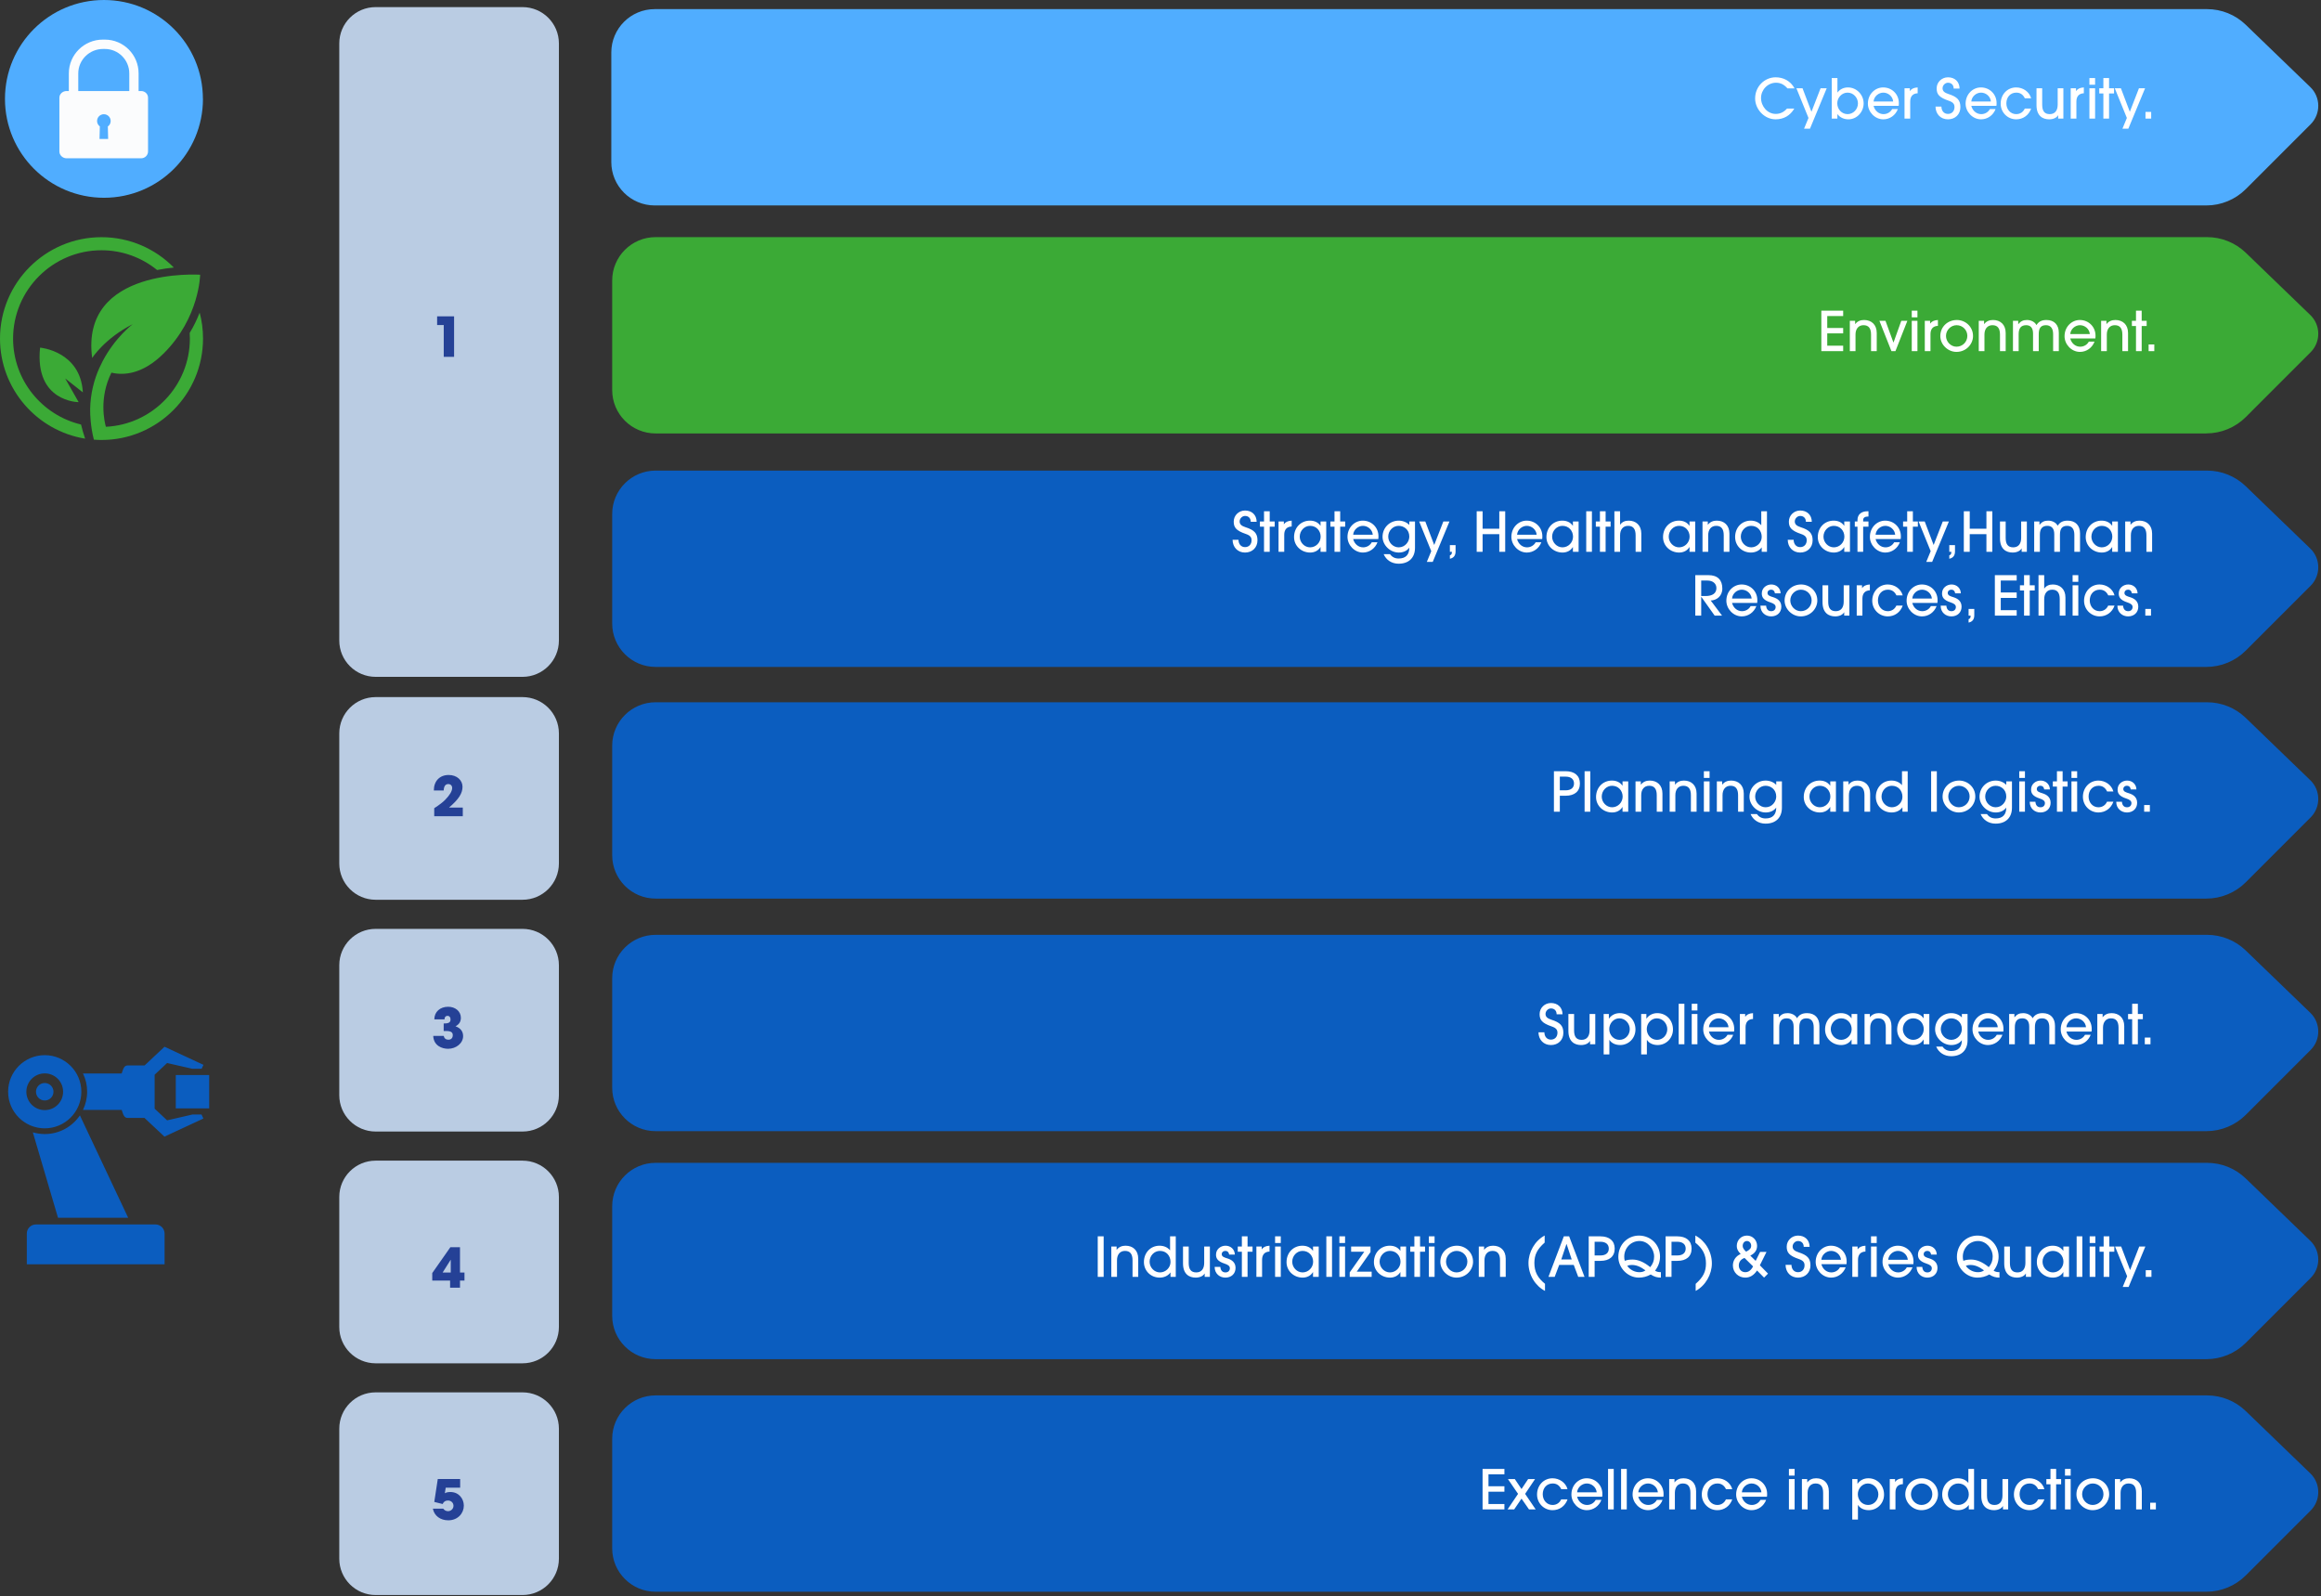 <svg width="509" height="350" viewBox="0 0 509 350" fill="none" xmlns="http://www.w3.org/2000/svg">
<rect x="0" y="0" width="509" height="350" fill="#333333" stroke="none"/>
<g clip-path="url(#clip0_69_723)">
<path d="M44.51 21.684C44.51 33.664 34.796 43.369 22.807 43.369C10.817 43.369 1.09 33.664 1.09 21.684C1.09 9.705 10.803 0 22.793 0C34.783 0 44.496 9.705 44.496 21.684" fill="#50ADFF"/>
<path d="M30.947 19.961H30.395V16.101C30.395 11.993 27.098 8.685 22.986 8.685H22.558C18.447 8.685 15.094 11.993 15.094 16.101V19.961H14.597C13.77 19.961 13.024 20.595 13.024 21.422V33.223C13.024 34.05 13.77 34.712 14.597 34.712H30.947C31.775 34.712 32.465 34.05 32.465 33.223V21.422C32.465 20.595 31.775 19.961 30.947 19.961ZM23.648 27.722L23.717 30.479H21.827L21.896 27.722C21.524 27.447 21.289 27.033 21.289 26.537C21.289 25.71 21.951 25.048 22.779 25.048C23.607 25.048 24.269 25.71 24.269 26.537C24.269 27.033 24.035 27.46 23.662 27.722M28.339 19.961H17.164V16.101C17.164 13.151 19.606 10.739 22.572 10.739H23C25.953 10.739 28.353 13.137 28.353 16.101V19.961H28.339Z" fill="#FBFCFD"/>
<path d="M8.789 76.233C7.547 88.185 17.246 88.185 17.246 88.185L14.294 82.988L18.171 86.048C17.66 76.977 8.789 76.233 8.789 76.233Z" fill="#3BAA36"/>
<path d="M2.87 74.248C2.87 63.578 11.562 54.879 22.255 54.879C26.877 54.879 31.113 56.506 34.452 59.208C35.735 58.96 36.976 58.781 38.121 58.67C34.079 54.562 28.463 52.012 22.255 52.012C9.975 52.012 0 61.993 0 74.248C0 85.29 8.099 94.471 18.668 96.194C18.378 95.312 18.019 94.181 17.771 93.092C9.244 91.066 2.87 83.388 2.87 74.248Z" fill="#3BAA36"/>
<path d="M43.778 68.582C43.227 69.988 42.523 71.491 41.598 73.021C41.626 73.421 41.64 73.834 41.64 74.248C41.64 84.601 33.458 93.092 23.221 93.589C22.917 92.513 21.662 87.303 24.435 81.719C27.042 82.34 31.237 82.161 35.928 77.474C43.792 69.616 43.889 60.242 43.889 60.242C43.889 60.242 17.55 58.505 20.213 78.494C20.213 78.494 22.972 74.193 29.098 71.091C29.098 71.091 25.235 73.972 22.476 79.266L21.758 80.754C20.641 83.277 19.84 86.269 19.771 89.687C19.758 91.011 19.854 93.52 20.585 96.415C21.137 96.456 21.703 96.484 22.269 96.484C34.534 96.484 44.523 86.503 44.523 74.248C44.523 72.29 44.275 70.388 43.792 68.582" fill="#3BAA36"/>
<path fill-rule="evenodd" clip-rule="evenodd" d="M7.878 268.511H34.093C35.197 268.511 36.093 269.407 36.093 270.51V277.251H5.878V270.51C5.878 269.407 6.774 268.511 7.878 268.511ZM27.981 233.634H31.72L36.08 229.54L44.62 233.51L44.22 234.365H42.15L36.645 233.11L33.913 235.674V243.118L36.645 245.682L42.219 244.4H44.192L44.606 245.283L36.066 249.253L31.678 245.145H27.953C27.387 245.145 27.111 244.648 26.932 244.125L26.684 243.394H18.198C18.778 242.181 19.109 240.83 19.109 239.396C19.109 237.963 18.792 236.612 18.198 235.398H26.684L26.932 234.668C27.111 234.13 27.387 233.648 27.953 233.648M38.549 243.063H45.876V235.743H38.549V243.063ZM9.81 237.494C10.872 237.494 11.727 238.349 11.727 239.41C11.727 240.471 10.872 241.326 9.81 241.326C8.747 241.326 7.892 240.471 7.892 239.41C7.892 238.349 8.747 237.494 9.81 237.494ZM12.707 267.036H28.105L17.522 244.593C15.853 247.061 13.024 248.688 9.824 248.688C8.913 248.688 8.03 248.55 7.202 248.315L12.721 267.05L12.707 267.036ZM9.81 231.387C5.381 231.387 1.78 234.985 1.78 239.41C1.78 243.835 5.381 247.433 9.81 247.433C14.239 247.433 17.84 243.835 17.84 239.41C17.84 234.985 14.239 231.387 9.81 231.387ZM9.81 235.385C7.588 235.385 5.781 237.191 5.781 239.41C5.781 241.629 7.575 243.435 9.81 243.435C12.045 243.435 13.838 241.643 13.838 239.41C13.838 237.177 12.045 235.385 9.81 235.385Z" fill="#0B5DBF"/>
<path d="M114.594 148.427H82.378C77.977 148.427 74.403 144.856 74.403 140.459V9.526C74.403 5.128 77.977 1.558 82.378 1.558H114.594C118.996 1.558 122.569 5.128 122.569 9.526V140.459C122.569 144.856 118.996 148.427 114.594 148.427Z" fill="#BACCE3"/>
<path d="M99.582 78.251H97.314V71.279H95.862V69.371H99.582V78.251Z" fill="#254196"/>
<path d="M114.594 197.31H82.378C77.977 197.31 74.403 193.739 74.403 189.342V160.834C74.403 156.436 77.977 152.866 82.378 152.866H114.594C118.996 152.866 122.569 156.436 122.569 160.834V189.342C122.569 193.739 118.996 197.31 114.594 197.31Z" fill="#BACCE3"/>
<path d="M101.49 178.994H95.226V177.23C96.318 176.522 97.11 175.922 97.602 175.418C98.61 174.398 99.162 173.486 99.162 172.802C99.162 172.286 98.814 171.938 98.322 171.938C97.698 171.938 97.35 172.382 97.302 173.342H95.142C95.142 171.266 96.426 169.946 98.406 169.946C100.218 169.946 101.43 171.122 101.43 172.526C101.43 173.942 100.65 175.226 98.478 177.086H101.49V178.994Z" fill="#254196"/>
<path d="M114.594 248.136H82.378C77.977 248.136 74.403 244.566 74.403 240.168V211.66C74.403 207.263 77.977 203.692 82.378 203.692H114.594C118.996 203.692 122.569 207.263 122.569 211.66V240.168C122.569 244.566 118.996 248.136 114.594 248.136Z" fill="#BACCE3"/>
<path d="M97.842 226.089H97.302V224.433H97.458C98.502 224.433 98.802 224.133 98.802 223.545C98.802 223.077 98.562 222.765 98.166 222.765C97.734 222.765 97.494 223.005 97.482 223.533H95.25C95.25 221.877 96.522 220.773 98.286 220.773C99.822 220.773 101.07 221.745 101.07 223.197C101.07 224.073 100.65 224.661 99.894 225.057C100.998 225.441 101.562 226.185 101.562 227.205C101.562 228.789 100.002 229.989 98.274 229.989C96.918 229.989 95.106 229.317 95.01 227.169H97.302C97.434 227.709 97.77 227.997 98.334 227.997C98.946 227.997 99.294 227.613 99.294 227.001C99.294 226.413 98.946 226.089 97.842 226.089Z" fill="#254196"/>
<path d="M114.594 298.963H82.378C77.977 298.963 74.403 295.392 74.403 290.995V262.487C74.403 258.089 77.977 254.519 82.378 254.519H114.594C118.996 254.519 122.569 258.089 122.569 262.487V290.995C122.569 295.392 118.996 298.963 114.594 298.963Z" fill="#BACCE3"/>
<path d="M100.878 282.385H98.706V280.825H94.794V279.169L98.766 273.505H100.878V279.049H101.862V280.825H100.878V282.385ZM98.85 279.049V276.265H98.826L97.074 279.049H98.85Z" fill="#254196"/>
<path d="M114.594 349.775H82.378C77.977 349.775 74.403 346.205 74.403 341.807V313.299C74.403 308.902 77.977 305.331 82.378 305.331H114.594C118.996 305.331 122.569 308.902 122.569 313.299V341.807C122.569 346.205 118.996 349.775 114.594 349.775Z" fill="#BACCE3"/>
<path d="M100.914 326.239H97.746L97.554 327.451C97.95 327.235 98.334 327.187 98.778 327.187C100.638 327.187 101.718 328.675 101.718 330.175C101.718 331.831 100.422 333.391 98.31 333.391C96.594 333.391 95.238 332.431 94.926 330.835H97.206C97.446 331.183 97.818 331.387 98.25 331.387C98.898 331.387 99.45 330.871 99.45 330.211C99.45 329.527 98.91 329.047 98.238 329.047C97.674 329.047 97.302 329.299 97.074 329.815L95.238 329.359L96.006 324.331H100.914V326.239Z" fill="#254196"/>
<path d="M483.875 45.052H143.582C138.326 45.052 134.062 40.792 134.062 35.54V11.512C134.062 6.26 138.326 2 143.582 2H484.013C487.173 2 490.222 3.227 492.499 5.433L506.654 19.094C508.959 21.313 508.986 24.994 506.723 27.255L492.512 41.467C490.222 43.756 487.104 45.052 483.862 45.052" fill="#50ADFF"/>
<path d="M391.899 23.804H393.495C392.595 25.352 391.167 26.168 389.391 26.168C386.931 26.168 384.903 23.96 384.903 21.596C384.903 18.92 387.015 16.952 389.403 16.952C391.083 16.952 392.655 17.72 393.555 19.388H391.995C391.323 18.608 390.543 18.14 389.499 18.14C387.639 18.14 386.199 19.712 386.199 21.476C386.199 23.336 387.603 24.98 389.427 24.98C390.351 24.98 391.179 24.62 391.899 23.804ZM396.93 28.22H395.634L396.606 25.868L393.954 19.352H395.298L397.254 24.512L399.258 19.352H400.602L396.93 28.22ZM402.94 26H401.704V17.12H402.952V20.276H402.976C403.516 19.544 404.356 19.172 405.256 19.172C407.14 19.172 408.7 20.756 408.7 22.676C408.7 24.536 407.236 26.168 405.364 26.168C404.404 26.168 403.516 25.784 402.964 25.04H402.94V26ZM405.184 25.028C406.408 25.028 407.452 23.972 407.452 22.676C407.452 21.416 406.456 20.312 405.172 20.312C403.936 20.312 402.916 21.392 402.916 22.652C402.916 23.972 403.912 25.028 405.184 25.028ZM410.878 22.256H415.174C415.078 21.128 414.082 20.312 413.014 20.312C411.994 20.312 410.974 21.116 410.878 22.256ZM416.386 23.216H410.878C411.166 24.32 412.042 25.028 413.062 25.028C413.842 25.028 414.574 24.62 414.958 23.912H416.206C415.69 25.28 414.442 26.168 413.014 26.168C411.142 26.168 409.63 24.512 409.63 22.736C409.63 20.636 411.214 19.172 412.978 19.172C414.934 19.172 416.422 20.684 416.422 22.592C416.422 22.796 416.422 22.988 416.386 23.216ZM418.913 26H417.665V19.352H418.829V19.952H418.853C419.153 19.508 419.669 19.22 420.545 19.172V20.456C419.465 20.492 418.913 21.152 418.913 22.268V26ZM429.74 19.424H428.444C428.444 18.62 427.928 18.14 427.196 18.14C426.572 18.14 426.008 18.704 426.008 19.352C426.008 19.976 426.428 20.336 427.292 20.612C429.212 21.224 429.92 21.944 429.92 23.48C429.92 25.088 428.768 26.168 427.196 26.168C425.612 26.168 424.484 25.04 424.46 23.372H425.756C425.768 24.332 426.332 24.98 427.196 24.98C428.06 24.98 428.624 24.356 428.624 23.48C428.624 22.832 428.336 22.424 427.388 22.1C425.192 21.356 424.712 20.636 424.712 19.376C424.712 18.02 425.828 16.952 427.196 16.952C428.66 16.952 429.716 17.876 429.74 19.424ZM432.311 22.256H436.607C436.511 21.128 435.515 20.312 434.447 20.312C433.427 20.312 432.407 21.116 432.311 22.256ZM437.819 23.216H432.311C432.599 24.32 433.475 25.028 434.495 25.028C435.275 25.028 436.007 24.62 436.391 23.912H437.639C437.123 25.28 435.875 26.168 434.447 26.168C432.575 26.168 431.063 24.512 431.063 22.736C431.063 20.636 432.647 19.172 434.411 19.172C436.367 19.172 437.855 20.684 437.855 22.592C437.855 22.796 437.855 22.988 437.819 23.216ZM444.043 23.804H445.435C444.907 25.304 443.635 26.168 442.159 26.168C440.251 26.168 438.751 24.632 438.751 22.736C438.751 20.732 440.203 19.172 442.147 19.172C443.659 19.172 445.039 20.12 445.435 21.56H444.055C443.683 20.78 443.083 20.312 442.183 20.312C440.875 20.312 439.999 21.308 439.999 22.664C439.999 23.984 440.899 25.028 442.159 25.028C443.011 25.028 443.695 24.572 444.043 23.804ZM452.502 26H451.362V25.28H451.338C451.014 25.844 450.258 26.168 449.382 26.168C447.954 26.168 446.61 25.4 446.61 23.06V19.352H447.858V22.964C447.858 24.356 448.374 25.028 449.514 25.028C450.666 25.028 451.254 24.224 451.254 22.94V19.352H452.502V26ZM455.358 26H454.11V19.352H455.274V19.952H455.298C455.598 19.508 456.114 19.22 456.99 19.172V20.456C455.91 20.492 455.358 21.152 455.358 22.268V26ZM459.46 18.584H458.212V17.12H459.46V18.584ZM459.46 26H458.212V19.352H459.46V26ZM462.522 26H461.274V20.492H460.374V19.352H461.274V17.12H462.522V19.352H463.614V20.492H462.522V26ZM466.75 28.22H465.454L466.426 25.868L463.774 19.352H465.118L467.074 24.512L469.078 19.352H470.422L466.75 28.22ZM471.759 26H470.511V24.536H471.759V26Z" fill="white"/>
<path d="M483.875 95.052H143.775C138.519 95.052 134.255 90.792 134.255 85.54V61.512C134.255 56.26 138.519 52 143.775 52H484.013C487.173 52 490.222 53.227 492.499 55.419L506.654 69.08C508.959 71.299 508.986 74.98 506.723 77.241L492.512 91.454C490.222 93.742 487.104 95.038 483.862 95.038" fill="#3BAA36"/>
<path d="M404.211 77H399.423V68.12H404.211V69.308H400.719V71.924H404.211V73.112H400.719V75.812H404.211V77ZM411.573 77H410.325V73.376C410.325 71.972 409.773 71.312 408.669 71.312C407.577 71.312 406.917 72.116 406.917 73.364V77H405.669V70.352H406.833V71.06H406.857C407.349 70.424 408.033 70.172 408.801 70.172C410.397 70.172 411.573 71.18 411.573 73.016V77ZM415.674 77H414.798L412.158 70.352H413.49L415.23 75.104H415.254L416.958 70.352H418.29L415.674 77ZM420.499 69.584H419.251V68.12H420.499V69.584ZM420.499 77H419.251V70.352H420.499V77ZM423.359 77H422.111V70.352H423.275V70.952H423.299C423.599 70.508 424.115 70.22 424.991 70.172V71.456C423.911 71.492 423.359 72.152 423.359 73.268V77ZM432.689 73.724C432.665 75.5 431.177 77.168 429.053 77.168C427.181 77.168 425.513 75.572 425.513 73.7C425.513 71.672 427.109 70.172 429.149 70.172C430.985 70.172 432.713 71.612 432.689 73.724ZM431.441 73.652C431.441 72.356 430.397 71.312 429.089 71.312C427.841 71.312 426.761 72.368 426.761 73.664C426.761 74.924 427.805 76.028 429.065 76.028C430.373 76.028 431.441 74.996 431.441 73.652ZM439.85 77H438.602V73.376C438.602 71.972 438.05 71.312 436.946 71.312C435.854 71.312 435.194 72.116 435.194 73.364V77H433.946V70.352H435.11V71.06H435.134C435.626 70.424 436.31 70.172 437.078 70.172C438.674 70.172 439.85 71.18 439.85 73.016V77ZM451.503 77H450.255V73.28C450.255 72.02 449.727 71.312 448.683 71.312C447.579 71.312 447.099 71.924 447.099 73.256V77H445.851V73.136C445.851 71.828 445.239 71.312 444.339 71.312C443.235 71.312 442.695 71.96 442.695 73.268V77H441.447V70.352H442.599V71.072H442.623C443.163 70.436 443.667 70.172 444.531 70.172C445.395 70.172 446.259 70.592 446.595 71.288C447.075 70.532 447.735 70.172 448.791 70.172C450.519 70.172 451.503 71.252 451.503 72.968V77ZM454.007 73.256H458.303C458.207 72.128 457.211 71.312 456.143 71.312C455.123 71.312 454.103 72.116 454.007 73.256ZM459.515 74.216H454.007C454.295 75.32 455.171 76.028 456.191 76.028C456.971 76.028 457.703 75.62 458.087 74.912H459.335C458.819 76.28 457.571 77.168 456.143 77.168C454.271 77.168 452.759 75.512 452.759 73.736C452.759 71.636 454.343 70.172 456.107 70.172C458.063 70.172 459.551 71.684 459.551 73.592C459.551 73.796 459.551 73.988 459.515 74.216ZM466.686 77H465.438V73.376C465.438 71.972 464.886 71.312 463.782 71.312C462.69 71.312 462.03 72.116 462.03 73.364V77H460.782V70.352H461.946V71.06H461.97C462.462 70.424 463.146 70.172 463.914 70.172C465.51 70.172 466.686 71.18 466.686 73.016V77ZM469.675 77H468.427V71.492H467.527V70.352H468.427V68.12H469.675V70.352H470.767V71.492H469.675V77ZM472.443 77H471.195V75.536H472.443V77Z" fill="white"/>
<path d="M483.875 146.249H143.775C138.519 146.249 134.255 141.989 134.255 136.737V112.709C134.255 107.457 138.519 103.197 143.775 103.197H484.013C487.173 103.197 490.222 104.424 492.499 106.63L506.654 120.291C508.959 122.51 508.986 126.191 506.723 128.452L492.512 142.664C490.222 144.953 487.104 146.249 483.862 146.249" fill="#0B5DBF"/>
<path d="M275.586 114.424H274.29C274.29 113.62 273.774 113.14 273.042 113.14C272.418 113.14 271.854 113.704 271.854 114.352C271.854 114.976 272.274 115.336 273.138 115.612C275.058 116.224 275.766 116.944 275.766 118.48C275.766 120.088 274.614 121.168 273.042 121.168C271.458 121.168 270.33 120.04 270.306 118.372H271.602C271.614 119.332 272.178 119.98 273.042 119.98C273.906 119.98 274.47 119.356 274.47 118.48C274.47 117.832 274.182 117.424 273.234 117.1C271.038 116.356 270.558 115.636 270.558 114.376C270.558 113.02 271.674 111.952 273.042 111.952C274.506 111.952 275.562 112.876 275.586 114.424ZM278.451 121H277.203V115.492H276.303V114.352H277.203V112.12H278.451V114.352H279.543V115.492H278.451V121ZM281.635 121H280.387V114.352H281.551V114.952H281.575C281.875 114.508 282.391 114.22 283.267 114.172V115.456C282.187 115.492 281.635 116.152 281.635 117.268V121ZM287.305 120.028C288.601 120.028 289.621 118.948 289.621 117.688C289.621 116.392 288.685 115.312 287.305 115.312C286.057 115.312 285.037 116.38 285.037 117.688C285.037 118.936 286.057 120.028 287.305 120.028ZM290.845 121H289.597V119.968H289.573C289.105 120.76 288.265 121.168 287.317 121.168C285.373 121.168 283.789 119.704 283.789 117.784C283.789 115.66 285.313 114.172 287.269 114.172C288.241 114.172 289.057 114.532 289.573 115.288H289.597V114.352H290.845V121ZM293.908 121H292.66V115.492H291.76V114.352H292.66V112.12H293.908V114.352H295V115.492H293.908V121ZM296.756 117.256H301.052C300.956 116.128 299.96 115.312 298.892 115.312C297.872 115.312 296.852 116.116 296.756 117.256ZM302.264 118.216H296.756C297.044 119.32 297.92 120.028 298.94 120.028C299.72 120.028 300.452 119.62 300.836 118.912H302.084C301.568 120.28 300.32 121.168 298.892 121.168C297.02 121.168 295.508 119.512 295.508 117.736C295.508 115.636 297.092 114.172 298.856 114.172C300.812 114.172 302.3 115.684 302.3 117.592C302.3 117.796 302.3 117.988 302.264 118.216ZM309.063 120.124H309.039C308.523 120.82 307.695 121.168 306.747 121.168C304.839 121.168 303.195 119.524 303.195 117.724C303.195 115.72 304.755 114.172 306.759 114.172C307.623 114.172 308.535 114.532 309.063 115.12V114.352H310.311V120.124C310.311 122.284 308.979 123.616 306.723 123.616C305.199 123.616 303.999 122.812 303.435 121.516H304.827C305.295 122.176 305.919 122.476 306.735 122.476C308.259 122.476 309.063 121.648 309.063 120.124ZM306.735 120.028C308.187 120.028 309.063 118.756 309.063 117.676C309.063 116.116 307.875 115.312 306.723 115.312C305.487 115.312 304.443 116.38 304.443 117.676C304.443 118.948 305.499 120.028 306.735 120.028ZM314.202 123.22H312.906L313.878 120.868L311.226 114.352H312.57L314.526 119.512L316.53 114.352H317.874L314.202 123.22ZM317.963 122.524V121.78C318.287 121.66 318.407 121.516 318.407 121H317.963V119.536H319.211V120.916C319.211 121.804 318.815 122.356 317.963 122.524ZM330.094 121H328.798V117.136H325.138V121H323.842V112.12H325.138V115.948H328.798V112.12H330.094V121ZM332.697 117.256H336.993C336.897 116.128 335.901 115.312 334.833 115.312C333.813 115.312 332.793 116.116 332.697 117.256ZM338.205 118.216H332.697C332.985 119.32 333.861 120.028 334.881 120.028C335.661 120.028 336.393 119.62 336.777 118.912H338.025C337.509 120.28 336.261 121.168 334.833 121.168C332.961 121.168 331.449 119.512 331.449 117.736C331.449 115.636 333.033 114.172 334.797 114.172C336.753 114.172 338.241 115.684 338.241 117.592C338.241 117.796 338.241 117.988 338.205 118.216ZM342.652 120.028C343.948 120.028 344.968 118.948 344.968 117.688C344.968 116.392 344.032 115.312 342.652 115.312C341.404 115.312 340.384 116.38 340.384 117.688C340.384 118.936 341.404 120.028 342.652 120.028ZM346.192 121H344.944V119.968H344.92C344.452 120.76 343.612 121.168 342.664 121.168C340.72 121.168 339.136 119.704 339.136 117.784C339.136 115.66 340.66 114.172 342.616 114.172C343.588 114.172 344.404 114.532 344.92 115.288H344.944V114.352H346.192V121ZM349.111 121H347.863V112.12H349.111V121ZM352.115 121H350.867V115.492H349.967V114.352H350.867V112.12H352.115V114.352H353.207V115.492H352.115V121ZM359.943 121H358.695V117.388C358.695 115.96 358.143 115.312 357.039 115.312C355.947 115.312 355.287 116.104 355.287 117.4V121H354.039V112.12H355.287V115.06H355.311C355.707 114.472 356.343 114.172 357.171 114.172C358.755 114.172 359.943 115.18 359.943 117.004V121ZM368.223 120.028C369.519 120.028 370.539 118.948 370.539 117.688C370.539 116.392 369.603 115.312 368.223 115.312C366.975 115.312 365.955 116.38 365.955 117.688C365.955 118.936 366.975 120.028 368.223 120.028ZM371.763 121H370.515V119.968H370.491C370.023 120.76 369.183 121.168 368.235 121.168C366.291 121.168 364.707 119.704 364.707 117.784C364.707 115.66 366.231 114.172 368.187 114.172C369.159 114.172 369.975 114.532 370.491 115.288H370.515V114.352H371.763V121ZM379.267 121H378.019V117.376C378.019 115.972 377.467 115.312 376.363 115.312C375.271 115.312 374.611 116.116 374.611 117.364V121H373.363V114.352H374.527V115.06H374.551C375.043 114.424 375.727 114.172 376.495 114.172C378.091 114.172 379.267 115.18 379.267 117.016V121ZM386.347 117.736C386.347 116.38 385.435 115.312 384.031 115.312C382.759 115.312 381.763 116.38 381.763 117.688C381.763 118.936 382.783 120.028 384.031 120.028C385.291 120.028 386.347 118.996 386.347 117.736ZM387.499 121H386.347V120.052H386.323C385.807 120.772 384.943 121.168 383.971 121.168C382.039 121.168 380.515 119.704 380.515 117.748C380.515 115.72 381.955 114.172 383.935 114.172C384.835 114.172 385.687 114.496 386.227 115.168H386.251V112.12H387.499V121ZM397.333 114.424H396.037C396.037 113.62 395.521 113.14 394.789 113.14C394.165 113.14 393.601 113.704 393.601 114.352C393.601 114.976 394.021 115.336 394.885 115.612C396.805 116.224 397.513 116.944 397.513 118.48C397.513 120.088 396.361 121.168 394.789 121.168C393.205 121.168 392.077 120.04 392.053 118.372H393.349C393.361 119.332 393.925 119.98 394.789 119.98C395.653 119.98 396.217 119.356 396.217 118.48C396.217 117.832 395.929 117.424 394.981 117.1C392.785 116.356 392.305 115.636 392.305 114.376C392.305 113.02 393.421 111.952 394.789 111.952C396.253 111.952 397.309 112.876 397.333 114.424ZM402.16 120.028C403.456 120.028 404.476 118.948 404.476 117.688C404.476 116.392 403.54 115.312 402.16 115.312C400.912 115.312 399.892 116.38 399.892 117.688C399.892 118.936 400.912 120.028 402.16 120.028ZM405.7 121H404.452V119.968H404.428C403.96 120.76 403.12 121.168 402.172 121.168C400.228 121.168 398.644 119.704 398.644 117.784C398.644 115.66 400.168 114.172 402.124 114.172C403.096 114.172 403.912 114.532 404.428 115.288H404.452V114.352H405.7V121ZM408.596 121H407.348V115.492H406.76V114.352H407.348V114.052C407.348 112.78 408.248 112.12 409.484 112.12H409.76V113.26C408.944 113.26 408.596 113.548 408.596 114.04V114.352H409.76V115.492H408.596V121ZM411.318 117.256H415.614C415.518 116.128 414.522 115.312 413.454 115.312C412.434 115.312 411.414 116.116 411.318 117.256ZM416.826 118.216H411.318C411.606 119.32 412.482 120.028 413.502 120.028C414.282 120.028 415.014 119.62 415.398 118.912H416.646C416.13 120.28 414.882 121.168 413.454 121.168C411.582 121.168 410.07 119.512 410.07 117.736C410.07 115.636 411.654 114.172 413.418 114.172C415.374 114.172 416.862 115.684 416.862 117.592C416.862 117.796 416.862 117.988 416.826 118.216ZM419.497 121H418.249V115.492H417.349V114.352H418.249V112.12H419.497V114.352H420.589V115.492H419.497V121ZM423.726 123.22H422.43L423.402 120.868L420.75 114.352H422.094L424.05 119.512L426.054 114.352H427.398L423.726 123.22ZM427.486 122.524V121.78C427.81 121.66 427.93 121.516 427.93 121H427.486V119.536H428.734V120.916C428.734 121.804 428.338 122.356 427.486 122.524ZM436.922 121H435.626V117.136H431.966V121H430.67V112.12H431.966V115.948H435.626V112.12H436.922V121ZM444.493 121H443.353V120.28H443.329C443.005 120.844 442.249 121.168 441.373 121.168C439.945 121.168 438.601 120.4 438.601 118.06V114.352H439.849V117.964C439.849 119.356 440.365 120.028 441.505 120.028C442.657 120.028 443.245 119.224 443.245 117.94V114.352H444.493V121ZM456.157 121H454.909V117.28C454.909 116.02 454.381 115.312 453.337 115.312C452.233 115.312 451.753 115.924 451.753 117.256V121H450.505V117.136C450.505 115.828 449.893 115.312 448.993 115.312C447.889 115.312 447.349 115.96 447.349 117.268V121H446.101V114.352H447.253V115.072H447.277C447.817 114.436 448.321 114.172 449.185 114.172C450.049 114.172 450.913 114.592 451.249 115.288C451.729 114.532 452.389 114.172 453.445 114.172C455.173 114.172 456.157 115.252 456.157 116.968V121ZM460.918 120.028C462.214 120.028 463.234 118.948 463.234 117.688C463.234 116.392 462.298 115.312 460.918 115.312C459.67 115.312 458.65 116.38 458.65 117.688C458.65 118.936 459.67 120.028 460.918 120.028ZM464.458 121H463.21V119.968H463.186C462.718 120.76 461.878 121.168 460.93 121.168C458.986 121.168 457.402 119.704 457.402 117.784C457.402 115.66 458.926 114.172 460.882 114.172C461.854 114.172 462.67 114.532 463.186 115.288H463.21V114.352H464.458V121ZM471.962 121H470.714V117.376C470.714 115.972 470.162 115.312 469.058 115.312C467.966 115.312 467.306 116.116 467.306 117.364V121H466.058V114.352H467.222V115.06H467.246C467.738 114.424 468.422 114.172 469.19 114.172C470.786 114.172 471.962 115.18 471.962 117.016V121ZM377.649 135H376.029L373.101 130.884H373.077V135H371.781V126.12H374.625C376.761 126.12 377.709 127.248 377.709 129.072C377.709 130.764 376.413 131.652 375.165 131.688L377.649 135ZM373.077 130.704H374.025C375.537 130.704 376.413 130.116 376.413 128.964C376.413 127.944 375.597 127.308 374.445 127.308H373.077V130.704ZM379.842 131.256H384.138C384.042 130.128 383.046 129.312 381.978 129.312C380.958 129.312 379.938 130.116 379.842 131.256ZM385.35 132.216H379.842C380.13 133.32 381.006 134.028 382.026 134.028C382.806 134.028 383.538 133.62 383.922 132.912H385.17C384.654 134.28 383.406 135.168 381.978 135.168C380.106 135.168 378.594 133.512 378.594 131.736C378.594 129.636 380.178 128.172 381.942 128.172C383.898 128.172 385.386 129.684 385.386 131.592C385.386 131.796 385.386 131.988 385.35 132.216ZM390.493 130.116H389.245C389.185 129.636 388.909 129.312 388.393 129.312C387.913 129.312 387.613 129.636 387.613 130.02C387.613 130.584 388.189 130.752 388.849 130.956C389.785 131.244 390.649 131.808 390.649 133.044C390.649 134.328 389.713 135.168 388.417 135.168C387.217 135.168 386.065 134.352 386.065 132.816H387.313C387.373 133.62 387.781 134.028 388.441 134.028C389.017 134.028 389.401 133.656 389.401 133.116C389.401 132.66 389.053 132.36 388.273 132.108C386.641 131.592 386.365 130.884 386.365 130.128C386.365 128.952 387.361 128.172 388.453 128.172C389.557 128.172 390.457 128.94 390.493 130.116ZM398.543 131.724C398.519 133.5 397.031 135.168 394.907 135.168C393.035 135.168 391.367 133.572 391.367 131.7C391.367 129.672 392.963 128.172 395.003 128.172C396.839 128.172 398.567 129.612 398.543 131.724ZM397.295 131.652C397.295 130.356 396.251 129.312 394.943 129.312C393.695 129.312 392.615 130.368 392.615 131.664C392.615 132.924 393.659 134.028 394.919 134.028C396.227 134.028 397.295 132.996 397.295 131.652ZM405.575 135H404.435V134.28H404.411C404.087 134.844 403.331 135.168 402.455 135.168C401.027 135.168 399.683 134.4 399.683 132.06V128.352H400.931V131.964C400.931 133.356 401.447 134.028 402.587 134.028C403.739 134.028 404.327 133.224 404.327 131.94V128.352H405.575V135ZM408.432 135H407.184V128.352H408.348V128.952H408.372C408.672 128.508 409.188 128.22 410.064 128.172V129.456C408.984 129.492 408.432 130.152 408.432 131.268V135ZM415.878 132.804H417.27C416.742 134.304 415.47 135.168 413.994 135.168C412.086 135.168 410.586 133.632 410.586 131.736C410.586 129.732 412.038 128.172 413.982 128.172C415.494 128.172 416.874 129.12 417.27 130.56H415.89C415.518 129.78 414.918 129.312 414.018 129.312C412.71 129.312 411.834 130.308 411.834 131.664C411.834 132.984 412.734 134.028 413.994 134.028C414.846 134.028 415.53 133.572 415.878 132.804ZM419.369 131.256H423.665C423.569 130.128 422.573 129.312 421.505 129.312C420.485 129.312 419.465 130.116 419.369 131.256ZM424.877 132.216H419.369C419.657 133.32 420.533 134.028 421.553 134.028C422.333 134.028 423.065 133.62 423.449 132.912H424.697C424.181 134.28 422.933 135.168 421.505 135.168C419.633 135.168 418.121 133.512 418.121 131.736C418.121 129.636 419.705 128.172 421.469 128.172C423.425 128.172 424.913 129.684 424.913 131.592C424.913 131.796 424.913 131.988 424.877 132.216ZM430.02 130.116H428.772C428.712 129.636 428.436 129.312 427.92 129.312C427.44 129.312 427.14 129.636 427.14 130.02C427.14 130.584 427.716 130.752 428.376 130.956C429.312 131.244 430.176 131.808 430.176 133.044C430.176 134.328 429.24 135.168 427.944 135.168C426.744 135.168 425.592 134.352 425.592 132.816H426.84C426.9 133.62 427.308 134.028 427.968 134.028C428.544 134.028 428.928 133.656 428.928 133.116C428.928 132.66 428.58 132.36 427.8 132.108C426.168 131.592 425.892 130.884 425.892 130.128C425.892 128.952 426.888 128.172 427.98 128.172C429.084 128.172 429.984 128.94 430.02 130.116ZM431.716 136.524V135.78C432.04 135.66 432.16 135.516 432.16 135H431.716V133.536H432.964V134.916C432.964 135.804 432.568 136.356 431.716 136.524ZM442.264 135H437.476V126.12H442.264V127.308H438.772V129.924H442.264V131.112H438.772V133.812H442.264V135ZM445.126 135H443.878V129.492H442.978V128.352H443.878V126.12H445.126V128.352H446.218V129.492H445.126V135ZM452.954 135H451.706V131.388C451.706 129.96 451.154 129.312 450.05 129.312C448.958 129.312 448.298 130.104 448.298 131.4V135H447.05V126.12H448.298V129.06H448.322C448.718 128.472 449.354 128.172 450.182 128.172C451.766 128.172 452.954 129.18 452.954 131.004V135ZM455.775 127.584H454.527V126.12H455.775V127.584ZM455.775 135H454.527V128.352H455.775V135ZM462.331 132.804H463.723C463.195 134.304 461.923 135.168 460.447 135.168C458.539 135.168 457.039 133.632 457.039 131.736C457.039 129.732 458.491 128.172 460.435 128.172C461.947 128.172 463.327 129.12 463.723 130.56H462.343C461.971 129.78 461.371 129.312 460.471 129.312C459.163 129.312 458.287 130.308 458.287 131.664C458.287 132.984 459.187 134.028 460.447 134.028C461.299 134.028 461.983 133.572 462.331 132.804ZM468.774 130.116H467.526C467.466 129.636 467.19 129.312 466.674 129.312C466.194 129.312 465.894 129.636 465.894 130.02C465.894 130.584 466.47 130.752 467.13 130.956C468.066 131.244 468.93 131.808 468.93 133.044C468.93 134.328 467.994 135.168 466.698 135.168C465.498 135.168 464.346 134.352 464.346 132.816H465.594C465.654 133.62 466.062 134.028 466.722 134.028C467.298 134.028 467.682 133.656 467.682 133.116C467.682 132.66 467.334 132.36 466.554 132.108C464.922 131.592 464.646 130.884 464.646 130.128C464.646 128.952 465.642 128.172 466.734 128.172C467.838 128.172 468.738 128.94 468.774 130.116ZM471.718 135H470.47V133.536H471.718V135Z" fill="white"/>
<path d="M483.875 197.052H143.775C138.519 197.052 134.255 192.792 134.255 187.54V163.512C134.255 158.26 138.519 154 143.775 154H484.013C487.173 154 490.222 155.227 492.499 157.433L506.654 171.094C508.959 173.313 508.986 176.994 506.723 179.255L492.512 193.467C490.222 195.756 487.104 197.052 483.862 197.052" fill="#0B5DBF"/>
<path d="M342.074 178H340.778V169.12H343.358C345.266 169.12 346.478 170.068 346.478 171.808C346.478 173.548 345.29 174.496 343.37 174.496H342.074V178ZM342.074 173.308H343.358C344.498 173.308 345.182 172.768 345.182 171.808C345.182 170.836 344.474 170.308 343.346 170.308H342.074V173.308ZM348.753 178H347.505V169.12H348.753V178ZM353.533 177.028C354.829 177.028 355.849 175.948 355.849 174.688C355.849 173.392 354.913 172.312 353.533 172.312C352.285 172.312 351.265 173.38 351.265 174.688C351.265 175.936 352.285 177.028 353.533 177.028ZM357.073 178H355.825V176.968H355.801C355.333 177.76 354.493 178.168 353.545 178.168C351.601 178.168 350.017 176.704 350.017 174.784C350.017 172.66 351.541 171.172 353.497 171.172C354.469 171.172 355.285 171.532 355.801 172.288H355.825V171.352H357.073V178ZM364.577 178H363.329V174.376C363.329 172.972 362.777 172.312 361.673 172.312C360.581 172.312 359.921 173.116 359.921 174.364V178H358.673V171.352H359.837V172.06H359.861C360.353 171.424 361.037 171.172 361.805 171.172C363.401 171.172 364.577 172.18 364.577 174.016V178ZM372.065 178H370.817V174.376C370.817 172.972 370.265 172.312 369.161 172.312C368.069 172.312 367.409 173.116 367.409 174.364V178H366.161V171.352H367.325V172.06H367.349C367.841 171.424 368.525 171.172 369.293 171.172C370.889 171.172 372.065 172.18 372.065 174.016V178ZM374.91 170.584H373.662V169.12H374.91V170.584ZM374.91 178H373.662V171.352H374.91V178ZM382.413 178H381.165V174.376C381.165 172.972 380.613 172.312 379.509 172.312C378.417 172.312 377.757 173.116 377.757 174.364V178H376.509V171.352H377.673V172.06H377.697C378.189 171.424 378.873 171.172 379.641 171.172C381.237 171.172 382.413 172.18 382.413 174.016V178ZM389.529 177.124H389.505C388.989 177.82 388.161 178.168 387.213 178.168C385.305 178.168 383.661 176.524 383.661 174.724C383.661 172.72 385.221 171.172 387.225 171.172C388.089 171.172 389.001 171.532 389.529 172.12V171.352H390.777V177.124C390.777 179.284 389.445 180.616 387.189 180.616C385.665 180.616 384.465 179.812 383.901 178.516H385.293C385.761 179.176 386.385 179.476 387.201 179.476C388.725 179.476 389.529 178.648 389.529 177.124ZM387.201 177.028C388.653 177.028 389.529 175.756 389.529 174.676C389.529 173.116 388.341 172.312 387.189 172.312C385.953 172.312 384.909 173.38 384.909 174.676C384.909 175.948 385.965 177.028 387.201 177.028ZM399.084 177.028C400.38 177.028 401.4 175.948 401.4 174.688C401.4 173.392 400.464 172.312 399.084 172.312C397.836 172.312 396.816 173.38 396.816 174.688C396.816 175.936 397.836 177.028 399.084 177.028ZM402.624 178H401.376V176.968H401.352C400.884 177.76 400.044 178.168 399.096 178.168C397.152 178.168 395.568 176.704 395.568 174.784C395.568 172.66 397.092 171.172 399.048 171.172C400.02 171.172 400.836 171.532 401.352 172.288H401.376V171.352H402.624V178ZM410.128 178H408.88V174.376C408.88 172.972 408.328 172.312 407.224 172.312C406.132 172.312 405.472 173.116 405.472 174.364V178H404.224V171.352H405.388V172.06H405.412C405.904 171.424 406.588 171.172 407.356 171.172C408.952 171.172 410.128 172.18 410.128 174.016V178ZM417.208 174.736C417.208 173.38 416.296 172.312 414.892 172.312C413.62 172.312 412.624 173.38 412.624 174.688C412.624 175.936 413.644 177.028 414.892 177.028C416.152 177.028 417.208 175.996 417.208 174.736ZM418.36 178H417.208V177.052H417.184C416.668 177.772 415.804 178.168 414.832 178.168C412.9 178.168 411.376 176.704 411.376 174.748C411.376 172.72 412.816 171.172 414.796 171.172C415.696 171.172 416.548 171.496 417.088 172.168H417.112V169.12H418.36V178ZM424.749 178H423.501V169.12H424.749V178ZM433.189 174.724C433.165 176.5 431.677 178.168 429.553 178.168C427.681 178.168 426.013 176.572 426.013 174.7C426.013 172.672 427.609 171.172 429.649 171.172C431.485 171.172 433.213 172.612 433.189 174.724ZM431.941 174.652C431.941 173.356 430.897 172.312 429.589 172.312C428.341 172.312 427.261 173.368 427.261 174.664C427.261 175.924 428.305 177.028 429.565 177.028C430.873 177.028 431.941 175.996 431.941 174.652ZM439.979 177.124H439.955C439.439 177.82 438.611 178.168 437.663 178.168C435.755 178.168 434.111 176.524 434.111 174.724C434.111 172.72 435.671 171.172 437.675 171.172C438.539 171.172 439.451 171.532 439.979 172.12V171.352H441.227V177.124C441.227 179.284 439.895 180.616 437.639 180.616C436.115 180.616 434.915 179.812 434.351 178.516H435.743C436.211 179.176 436.835 179.476 437.651 179.476C439.175 179.476 439.979 178.648 439.979 177.124ZM437.651 177.028C439.103 177.028 439.979 175.756 439.979 174.676C439.979 173.116 438.791 172.312 437.639 172.312C436.403 172.312 435.359 173.38 435.359 174.676C435.359 175.948 436.415 177.028 437.651 177.028ZM444.074 170.584H442.826V169.12H444.074V170.584ZM444.074 178H442.826V171.352H444.074V178ZM449.549 173.116H448.301C448.241 172.636 447.965 172.312 447.449 172.312C446.969 172.312 446.669 172.636 446.669 173.02C446.669 173.584 447.245 173.752 447.905 173.956C448.841 174.244 449.705 174.808 449.705 176.044C449.705 177.328 448.769 178.168 447.473 178.168C446.273 178.168 445.121 177.352 445.121 175.816H446.369C446.429 176.62 446.837 177.028 447.497 177.028C448.073 177.028 448.457 176.656 448.457 176.116C448.457 175.66 448.109 175.36 447.329 175.108C445.697 174.592 445.421 173.884 445.421 173.128C445.421 171.952 446.417 171.172 447.509 171.172C448.613 171.172 449.513 171.94 449.549 173.116ZM452.339 178H451.091V172.492H450.191V171.352H451.091V169.12H452.339V171.352H453.431V172.492H452.339V178ZM455.523 170.584H454.275V169.12H455.523V170.584ZM455.523 178H454.275V171.352H455.523V178ZM462.078 175.804H463.47C462.942 177.304 461.67 178.168 460.194 178.168C458.286 178.168 456.786 176.632 456.786 174.736C456.786 172.732 458.238 171.172 460.182 171.172C461.694 171.172 463.074 172.12 463.47 173.56H462.09C461.718 172.78 461.118 172.312 460.218 172.312C458.91 172.312 458.034 173.308 458.034 174.664C458.034 175.984 458.934 177.028 460.194 177.028C461.046 177.028 461.73 176.572 462.078 175.804ZM468.522 173.116H467.274C467.214 172.636 466.938 172.312 466.422 172.312C465.942 172.312 465.642 172.636 465.642 173.02C465.642 173.584 466.218 173.752 466.878 173.956C467.814 174.244 468.678 174.808 468.678 176.044C468.678 177.328 467.742 178.168 466.446 178.168C465.246 178.168 464.094 177.352 464.094 175.816H465.342C465.402 176.62 465.81 177.028 466.47 177.028C467.046 177.028 467.43 176.656 467.43 176.116C467.43 175.66 467.082 175.36 466.302 175.108C464.67 174.592 464.394 173.884 464.394 173.128C464.394 171.952 465.39 171.172 466.482 171.172C467.586 171.172 468.486 171.94 468.522 173.116ZM471.466 178H470.218V176.536H471.466V178Z" fill="white"/>
<path d="M483.875 248.052H143.775C138.519 248.052 134.255 243.792 134.255 238.54V214.512C134.255 209.26 138.519 205 143.775 205H484.013C487.173 205 490.222 206.227 492.499 208.433L506.654 222.094C508.959 224.313 508.986 227.994 506.723 230.255L492.512 244.467C490.222 246.756 487.104 248.052 483.862 248.052" fill="#0B5DBF"/>
<path d="M342.669 222.424H341.373C341.373 221.62 340.857 221.14 340.125 221.14C339.501 221.14 338.937 221.704 338.937 222.352C338.937 222.976 339.357 223.336 340.221 223.612C342.141 224.224 342.849 224.944 342.849 226.48C342.849 228.088 341.697 229.168 340.125 229.168C338.541 229.168 337.413 228.04 337.389 226.372H338.685C338.697 227.332 339.261 227.98 340.125 227.98C340.989 227.98 341.553 227.356 341.553 226.48C341.553 225.832 341.265 225.424 340.317 225.1C338.121 224.356 337.641 223.636 337.641 222.376C337.641 221.02 338.757 219.952 340.125 219.952C341.589 219.952 342.645 220.876 342.669 222.424ZM349.845 229H348.705V228.28H348.681C348.357 228.844 347.601 229.168 346.725 229.168C345.297 229.168 343.953 228.4 343.953 226.06V222.352H345.201V225.964C345.201 227.356 345.717 228.028 346.857 228.028C348.009 228.028 348.597 227.224 348.597 225.94V222.352H349.845V229ZM352.936 231.22H351.688V222.352H352.828V223.372H352.852C353.416 222.568 354.268 222.172 355.216 222.172C357.196 222.172 358.66 223.708 358.66 225.76C358.66 227.632 357.208 229.168 355.3 229.168C354.292 229.168 353.392 228.76 352.96 228.04H352.936V231.22ZM355.168 228.028C356.452 228.028 357.412 226.96 357.412 225.688C357.412 224.476 356.452 223.312 355.12 223.312C353.872 223.312 352.912 224.428 352.912 225.664C352.912 226.96 353.872 228.028 355.168 228.028ZM361.162 231.22H359.914V222.352H361.054V223.372H361.078C361.642 222.568 362.494 222.172 363.442 222.172C365.422 222.172 366.886 223.708 366.886 225.76C366.886 227.632 365.434 229.168 363.526 229.168C362.518 229.168 361.618 228.76 361.186 228.04H361.162V231.22ZM363.394 228.028C364.678 228.028 365.638 226.96 365.638 225.688C365.638 224.476 364.678 223.312 363.346 223.312C362.098 223.312 361.138 224.428 361.138 225.664C361.138 226.96 362.098 228.028 363.394 228.028ZM369.389 229H368.141V220.12H369.389V229ZM372.248 221.584H371V220.12H372.248V221.584ZM372.248 229H371V222.352H372.248V229ZM374.771 225.256H379.067C378.971 224.128 377.975 223.312 376.907 223.312C375.887 223.312 374.867 224.116 374.771 225.256ZM380.279 226.216H374.771C375.059 227.32 375.935 228.028 376.955 228.028C377.735 228.028 378.467 227.62 378.851 226.912H380.099C379.583 228.28 378.335 229.168 376.907 229.168C375.035 229.168 373.523 227.512 373.523 225.736C373.523 223.636 375.107 222.172 376.871 222.172C378.827 222.172 380.315 223.684 380.315 225.592C380.315 225.796 380.315 225.988 380.279 226.216ZM382.807 229H381.559V222.352H382.723V222.952H382.747C383.047 222.508 383.563 222.22 384.439 222.172V223.456C383.359 223.492 382.807 224.152 382.807 225.268V229ZM398.997 229H397.749V225.28C397.749 224.02 397.221 223.312 396.177 223.312C395.073 223.312 394.593 223.924 394.593 225.256V229H393.345V225.136C393.345 223.828 392.733 223.312 391.833 223.312C390.729 223.312 390.189 223.96 390.189 225.268V229H388.941V222.352H390.093V223.072H390.117C390.657 222.436 391.161 222.172 392.025 222.172C392.889 222.172 393.753 222.592 394.089 223.288C394.569 222.532 395.229 222.172 396.285 222.172C398.013 222.172 398.997 223.252 398.997 224.968V229ZM403.758 228.028C405.054 228.028 406.074 226.948 406.074 225.688C406.074 224.392 405.138 223.312 403.758 223.312C402.51 223.312 401.49 224.38 401.49 225.688C401.49 226.936 402.51 228.028 403.758 228.028ZM407.298 229H406.05V227.968H406.026C405.558 228.76 404.718 229.168 403.77 229.168C401.826 229.168 400.242 227.704 400.242 225.784C400.242 223.66 401.766 222.172 403.722 222.172C404.694 222.172 405.51 222.532 406.026 223.288H406.05V222.352H407.298V229ZM414.802 229H413.554V225.376C413.554 223.972 413.002 223.312 411.898 223.312C410.806 223.312 410.146 224.116 410.146 225.364V229H408.898V222.352H410.062V223.06H410.086C410.578 222.424 411.262 222.172 412.03 222.172C413.626 222.172 414.802 223.18 414.802 225.016V229ZM419.566 228.028C420.862 228.028 421.882 226.948 421.882 225.688C421.882 224.392 420.946 223.312 419.566 223.312C418.318 223.312 417.298 224.38 417.298 225.688C417.298 226.936 418.318 228.028 419.566 228.028ZM423.106 229H421.858V227.968H421.834C421.366 228.76 420.526 229.168 419.578 229.168C417.634 229.168 416.05 227.704 416.05 225.784C416.05 223.66 417.574 222.172 419.53 222.172C420.502 222.172 421.318 222.532 421.834 223.288H421.858V222.352H423.106V229ZM430.239 228.124H430.215C429.699 228.82 428.871 229.168 427.923 229.168C426.015 229.168 424.371 227.524 424.371 225.724C424.371 223.72 425.931 222.172 427.935 222.172C428.799 222.172 429.711 222.532 430.239 223.12V222.352H431.487V228.124C431.487 230.284 430.155 231.616 427.899 231.616C426.375 231.616 425.175 230.812 424.611 229.516H426.003C426.471 230.176 427.095 230.476 427.911 230.476C429.435 230.476 430.239 229.648 430.239 228.124ZM427.911 228.028C429.363 228.028 430.239 226.756 430.239 225.676C430.239 224.116 429.051 223.312 427.899 223.312C426.663 223.312 425.619 224.38 425.619 225.676C425.619 226.948 426.675 228.028 427.911 228.028ZM433.822 225.256H438.118C438.022 224.128 437.026 223.312 435.958 223.312C434.938 223.312 433.918 224.116 433.822 225.256ZM439.33 226.216H433.822C434.11 227.32 434.986 228.028 436.006 228.028C436.786 228.028 437.518 227.62 437.902 226.912H439.15C438.634 228.28 437.386 229.168 435.958 229.168C434.086 229.168 432.574 227.512 432.574 225.736C432.574 223.636 434.158 222.172 435.922 222.172C437.878 222.172 439.366 223.684 439.366 225.592C439.366 225.796 439.366 225.988 439.33 226.216ZM450.665 229H449.417V225.28C449.417 224.02 448.889 223.312 447.845 223.312C446.741 223.312 446.261 223.924 446.261 225.256V229H445.013V225.136C445.013 223.828 444.401 223.312 443.501 223.312C442.397 223.312 441.857 223.96 441.857 225.268V229H440.609V222.352H441.761V223.072H441.785C442.325 222.436 442.829 222.172 443.693 222.172C444.557 222.172 445.421 222.592 445.757 223.288C446.237 222.532 446.897 222.172 447.953 222.172C449.681 222.172 450.665 223.252 450.665 224.968V229ZM453.17 225.256H457.466C457.37 224.128 456.374 223.312 455.306 223.312C454.286 223.312 453.266 224.116 453.17 225.256ZM458.678 226.216H453.17C453.458 227.32 454.334 228.028 455.354 228.028C456.134 228.028 456.866 227.62 457.25 226.912H458.498C457.982 228.28 456.734 229.168 455.306 229.168C453.434 229.168 451.922 227.512 451.922 225.736C451.922 223.636 453.506 222.172 455.27 222.172C457.226 222.172 458.714 223.684 458.714 225.592C458.714 225.796 458.714 225.988 458.678 226.216ZM465.849 229H464.601V225.376C464.601 223.972 464.049 223.312 462.945 223.312C461.853 223.312 461.193 224.116 461.193 225.364V229H459.945V222.352H461.109V223.06H461.133C461.625 222.424 462.309 222.172 463.077 222.172C464.673 222.172 465.849 223.18 465.849 225.016V229ZM468.837 229H467.589V223.492H466.689V222.352H467.589V220.12H468.837V222.352H469.929V223.492H468.837V229ZM471.605 229H470.357V227.536H471.605V229Z" fill="white"/>
<path d="M483.875 298.052H143.775C138.519 298.052 134.255 293.792 134.255 288.54V264.512C134.255 259.26 138.519 255 143.775 255H484.013C487.173 255 490.222 256.227 492.499 258.433L506.654 272.094C508.959 274.313 508.986 277.994 506.723 280.255L492.512 294.467C490.222 296.756 487.104 298.052 483.862 298.052" fill="#0B5DBF"/>
<path d="M242.034 280H240.738V271.12H242.034V280ZM249.616 280H248.368V276.376C248.368 274.972 247.816 274.312 246.712 274.312C245.62 274.312 244.96 275.116 244.96 276.364V280H243.712V273.352H244.876V274.06H244.9C245.392 273.424 246.076 273.172 246.844 273.172C248.44 273.172 249.616 274.18 249.616 276.016V280ZM256.696 276.736C256.696 275.38 255.784 274.312 254.38 274.312C253.108 274.312 252.112 275.38 252.112 276.688C252.112 277.936 253.132 279.028 254.38 279.028C255.64 279.028 256.696 277.996 256.696 276.736ZM257.848 280H256.696V279.052H256.672C256.156 279.772 255.292 280.168 254.32 280.168C252.388 280.168 250.864 278.704 250.864 276.748C250.864 274.72 252.304 273.172 254.284 273.172C255.184 273.172 256.036 273.496 256.576 274.168H256.6V271.12H257.848V280ZM265.33 280H264.19V279.28H264.166C263.842 279.844 263.086 280.168 262.21 280.168C260.782 280.168 259.438 279.4 259.438 277.06V273.352H260.686V276.964C260.686 278.356 261.202 279.028 262.342 279.028C263.494 279.028 264.082 278.224 264.082 276.94V273.352H265.33V280ZM270.803 275.116H269.555C269.495 274.636 269.219 274.312 268.703 274.312C268.223 274.312 267.923 274.636 267.923 275.02C267.923 275.584 268.499 275.752 269.159 275.956C270.095 276.244 270.959 276.808 270.959 278.044C270.959 279.328 270.023 280.168 268.727 280.168C267.527 280.168 266.375 279.352 266.375 277.816H267.623C267.683 278.62 268.091 279.028 268.751 279.028C269.327 279.028 269.711 278.656 269.711 278.116C269.711 277.66 269.363 277.36 268.583 277.108C266.951 276.592 266.675 275.884 266.675 275.128C266.675 273.952 267.671 273.172 268.763 273.172C269.867 273.172 270.767 273.94 270.803 275.116ZM273.592 280H272.344V274.492H271.444V273.352H272.344V271.12H273.592V273.352H274.684V274.492H273.592V280ZM276.777 280H275.529V273.352H276.693V273.952H276.717C277.017 273.508 277.533 273.22 278.409 273.172V274.456C277.329 274.492 276.777 275.152 276.777 276.268V280ZM280.878 272.584H279.63V271.12H280.878V272.584ZM280.878 280H279.63V273.352H280.878V280ZM285.657 279.028C286.953 279.028 287.973 277.948 287.973 276.688C287.973 275.392 287.037 274.312 285.657 274.312C284.409 274.312 283.389 275.38 283.389 276.688C283.389 277.936 284.409 279.028 285.657 279.028ZM289.197 280H287.949V278.968H287.925C287.457 279.76 286.617 280.168 285.669 280.168C283.725 280.168 282.141 278.704 282.141 276.784C282.141 274.66 283.665 273.172 285.621 273.172C286.593 273.172 287.409 273.532 287.925 274.288H287.949V273.352H289.197V280ZM292.116 280H290.868V271.12H292.116V280ZM294.976 272.584H293.728V271.12H294.976V272.584ZM294.976 280H293.728V273.352H294.976V280ZM300.807 280H295.995V279.028L299.187 274.492H296.307V273.352H300.555V274.564L297.543 278.86H300.807V280ZM304.818 279.028C306.114 279.028 307.134 277.948 307.134 276.688C307.134 275.392 306.198 274.312 304.818 274.312C303.57 274.312 302.55 275.38 302.55 276.688C302.55 277.936 303.57 279.028 304.818 279.028ZM308.358 280H307.11V278.968H307.086C306.618 279.76 305.778 280.168 304.83 280.168C302.886 280.168 301.302 278.704 301.302 276.784C301.302 274.66 302.826 273.172 304.782 273.172C305.754 273.172 306.57 273.532 307.086 274.288H307.11V273.352H308.358V280ZM311.421 280H310.173V274.492H309.273V273.352H310.173V271.12H311.421V273.352H312.513V274.492H311.421V280ZM314.605 272.584H313.357V271.12H314.605V272.584ZM314.605 280H313.357V273.352H314.605V280ZM323.044 276.724C323.02 278.5 321.532 280.168 319.408 280.168C317.536 280.168 315.868 278.572 315.868 276.7C315.868 274.672 317.464 273.172 319.504 273.172C321.34 273.172 323.068 274.612 323.044 276.724ZM321.796 276.652C321.796 275.356 320.752 274.312 319.444 274.312C318.196 274.312 317.116 275.368 317.116 276.664C317.116 277.924 318.16 279.028 319.42 279.028C320.728 279.028 321.796 277.996 321.796 276.652ZM330.206 280H328.958V276.376C328.958 274.972 328.406 274.312 327.302 274.312C326.21 274.312 325.55 275.116 325.55 276.364V280H324.302V273.352H325.466V274.06H325.49C325.982 273.424 326.666 273.172 327.434 273.172C329.03 273.172 330.206 274.18 330.206 276.016V280ZM338.821 281.524V283.084C336.781 282.04 335.197 279.664 335.197 276.964C335.197 274.6 336.565 272.104 338.749 270.94V272.488C337.105 273.94 336.493 275.164 336.493 276.952C336.493 278.86 337.201 280.228 338.821 281.524ZM347.488 280H346.108L345.124 277.384H341.932L340.948 280H339.58L342.952 271.12H344.116L347.488 280ZM344.68 276.196L343.552 272.8H343.528L342.388 276.196H344.68ZM349.703 280H348.407V271.12H350.987C352.895 271.12 354.107 272.068 354.107 273.808C354.107 275.548 352.919 276.496 350.999 276.496H349.703V280ZM349.703 275.308H350.987C352.127 275.308 352.811 274.768 352.811 273.808C352.811 272.836 352.103 272.308 350.975 272.308H349.703V275.308ZM364.239 278.968V280.168C363.459 280.168 362.787 280 362.007 279.484C361.179 279.94 360.363 280.168 359.379 280.168C356.931 280.156 354.903 278.008 354.903 275.632C354.903 272.884 356.979 270.952 359.415 270.952C362.031 270.952 364.047 272.968 364.047 275.56C364.047 276.676 363.711 277.648 362.955 278.656C363.339 278.884 363.675 278.968 364.143 278.968H364.239ZM361.899 277.876C362.487 277.144 362.751 276.46 362.751 275.56C362.751 273.772 361.311 272.14 359.559 272.14C357.591 272.14 356.199 273.76 356.199 275.572C356.199 275.896 356.223 276.148 356.319 276.484C356.859 276.268 357.435 276.208 357.999 276.208C359.259 276.208 360.543 276.76 361.899 277.876ZM360.855 278.584C359.739 277.756 358.839 277.396 357.879 277.396C357.543 277.396 357.231 277.42 356.859 277.6C357.483 278.464 358.491 278.98 359.511 278.98C360.027 278.98 360.435 278.884 360.855 278.584ZM366.566 280H365.27V271.12H367.85C369.758 271.12 370.97 272.068 370.97 273.808C370.97 275.548 369.782 276.496 367.862 276.496H366.566V280ZM366.566 275.308H367.85C368.99 275.308 369.674 274.768 369.674 273.808C369.674 272.836 368.966 272.308 367.838 272.308H366.566V275.308ZM371.865 283.084V281.536C373.509 280.084 374.121 278.86 374.121 277.072C374.121 275.164 373.413 273.796 371.793 272.5V270.94C373.833 271.984 375.417 274.36 375.417 277.06C375.417 279.424 374.049 281.92 371.865 283.084ZM382.931 274.48C383.783 274.048 384.035 273.7 384.035 273.172C384.035 272.608 383.639 272.14 383.111 272.14C382.571 272.14 382.175 272.596 382.175 273.22C382.175 273.64 382.415 274.012 382.931 274.48ZM384.455 277.708L382.583 275.86C381.827 276.112 381.323 276.676 381.323 277.504C381.323 278.356 381.911 278.98 382.739 278.98C383.423 278.98 383.987 278.608 384.455 277.708ZM386.867 280.168L385.319 278.608C384.611 279.676 383.759 280.168 382.739 280.168C381.239 280.168 380.027 279.016 380.027 277.516C380.027 276.424 380.627 275.476 381.731 274.984C381.071 274.324 380.879 273.832 380.879 273.22C380.879 271.984 381.803 270.952 383.123 270.952C384.371 270.952 385.331 271.96 385.331 273.208C385.331 274.156 384.815 274.876 383.843 275.344L385.019 276.496L385.991 274.54H387.395L385.943 277.468L387.731 279.292L386.867 280.168ZM396.857 273.424H395.561C395.561 272.62 395.045 272.14 394.313 272.14C393.689 272.14 393.125 272.704 393.125 273.352C393.125 273.976 393.545 274.336 394.409 274.612C396.329 275.224 397.037 275.944 397.037 277.48C397.037 279.088 395.885 280.168 394.313 280.168C392.729 280.168 391.601 279.04 391.577 277.372H392.873C392.885 278.332 393.449 278.98 394.313 278.98C395.177 278.98 395.741 278.356 395.741 277.48C395.741 276.832 395.453 276.424 394.505 276.1C392.309 275.356 391.829 274.636 391.829 273.376C391.829 272.02 392.945 270.952 394.313 270.952C395.777 270.952 396.833 271.876 396.857 273.424ZM399.429 276.256H403.725C403.629 275.128 402.633 274.312 401.565 274.312C400.545 274.312 399.525 275.116 399.429 276.256ZM404.937 277.216H399.429C399.717 278.32 400.593 279.028 401.613 279.028C402.393 279.028 403.125 278.62 403.509 277.912H404.757C404.241 279.28 402.993 280.168 401.565 280.168C399.693 280.168 398.181 278.512 398.181 276.736C398.181 274.636 399.765 273.172 401.529 273.172C403.485 273.172 404.973 274.684 404.973 276.592C404.973 276.796 404.973 276.988 404.937 277.216ZM407.464 280H406.216V273.352H407.38V273.952H407.404C407.704 273.508 408.22 273.22 409.096 273.172V274.456C408.016 274.492 407.464 275.152 407.464 276.268V280ZM411.566 272.584H410.318V271.12H411.566V272.584ZM411.566 280H410.318V273.352H411.566V280ZM414.089 276.256H418.385C418.289 275.128 417.293 274.312 416.225 274.312C415.205 274.312 414.185 275.116 414.089 276.256ZM419.597 277.216H414.089C414.377 278.32 415.253 279.028 416.273 279.028C417.053 279.028 417.785 278.62 418.169 277.912H419.417C418.901 279.28 417.653 280.168 416.225 280.168C414.353 280.168 412.841 278.512 412.841 276.736C412.841 274.636 414.425 273.172 416.189 273.172C418.145 273.172 419.633 274.684 419.633 276.592C419.633 276.796 419.633 276.988 419.597 277.216ZM424.74 275.116H423.492C423.432 274.636 423.156 274.312 422.64 274.312C422.16 274.312 421.86 274.636 421.86 275.02C421.86 275.584 422.436 275.752 423.096 275.956C424.032 276.244 424.896 276.808 424.896 278.044C424.896 279.328 423.96 280.168 422.664 280.168C421.464 280.168 420.312 279.352 420.312 277.816H421.56C421.62 278.62 422.028 279.028 422.688 279.028C423.264 279.028 423.648 278.656 423.648 278.116C423.648 277.66 423.3 277.36 422.52 277.108C420.888 276.592 420.612 275.884 420.612 275.128C420.612 273.952 421.608 273.172 422.7 273.172C423.804 273.172 424.704 273.94 424.74 275.116ZM438.489 278.968V280.168C437.709 280.168 437.037 280 436.257 279.484C435.429 279.94 434.613 280.168 433.629 280.168C431.181 280.156 429.153 278.008 429.153 275.632C429.153 272.884 431.229 270.952 433.665 270.952C436.281 270.952 438.297 272.968 438.297 275.56C438.297 276.676 437.961 277.648 437.205 278.656C437.589 278.884 437.925 278.968 438.393 278.968H438.489ZM436.149 277.876C436.737 277.144 437.001 276.46 437.001 275.56C437.001 273.772 435.561 272.14 433.809 272.14C431.841 272.14 430.449 273.76 430.449 275.572C430.449 275.896 430.473 276.148 430.569 276.484C431.109 276.268 431.685 276.208 432.249 276.208C433.509 276.208 434.793 276.76 436.149 277.876ZM435.105 278.584C433.989 277.756 433.089 277.396 432.129 277.396C431.793 277.396 431.481 277.42 431.109 277.6C431.733 278.464 432.741 278.98 433.761 278.98C434.277 278.98 434.685 278.884 435.105 278.584ZM445.424 280H444.284V279.28H444.26C443.936 279.844 443.18 280.168 442.304 280.168C440.876 280.168 439.532 279.4 439.532 277.06V273.352H440.78V276.964C440.78 278.356 441.296 279.028 442.436 279.028C443.588 279.028 444.176 278.224 444.176 276.94V273.352H445.424V280ZM450.2 279.028C451.496 279.028 452.516 277.948 452.516 276.688C452.516 275.392 451.58 274.312 450.2 274.312C448.952 274.312 447.932 275.38 447.932 276.688C447.932 277.936 448.952 279.028 450.2 279.028ZM453.74 280H452.492V278.968H452.468C452 279.76 451.16 280.168 450.212 280.168C448.268 280.168 446.684 278.704 446.684 276.784C446.684 274.66 448.208 273.172 450.164 273.172C451.136 273.172 451.952 273.532 452.468 274.288H452.492V273.352H453.74V280ZM456.659 280H455.411V271.12H456.659V280ZM459.519 272.584H458.271V271.12H459.519V272.584ZM459.519 280H458.271V273.352H459.519V280ZM462.581 280H461.333V274.492H460.433V273.352H461.333V271.12H462.581V273.352H463.673V274.492H462.581V280ZM466.809 282.22H465.513L466.485 279.868L463.833 273.352H465.177L467.133 278.512L469.137 273.352H470.481L466.809 282.22ZM471.817 280H470.569V278.536H471.817V280Z" fill="white"/>
<path d="M483.875 349.052H143.775C138.519 349.052 134.255 344.792 134.255 339.54V315.512C134.255 310.26 138.519 306 143.775 306H484.013C487.173 306 490.222 307.227 492.499 309.433L506.654 323.094C508.959 325.313 508.986 328.994 506.723 331.255L492.512 345.467C490.222 347.756 487.104 349.052 483.862 349.052" fill="#0B5DBF"/>
<path d="M329.92 331H325.132V322.12H329.92V323.308H326.428V325.924H329.92V327.112H326.428V329.812H329.92V331ZM336.778 331H335.314L333.67 328.636L332.062 331H330.61L332.914 327.592L330.694 324.352H332.206L333.67 326.536L335.122 324.352H336.634L334.462 327.592L336.778 331ZM342.369 328.804H343.761C343.233 330.304 341.961 331.168 340.485 331.168C338.577 331.168 337.077 329.632 337.077 327.736C337.077 325.732 338.529 324.172 340.473 324.172C341.985 324.172 343.365 325.12 343.761 326.56H342.381C342.009 325.78 341.409 325.312 340.509 325.312C339.201 325.312 338.325 326.308 338.325 327.664C338.325 328.984 339.225 330.028 340.485 330.028C341.337 330.028 342.021 329.572 342.369 328.804ZM345.86 327.256H350.156C350.06 326.128 349.064 325.312 347.996 325.312C346.976 325.312 345.956 326.116 345.86 327.256ZM351.368 328.216H345.86C346.148 329.32 347.024 330.028 348.044 330.028C348.824 330.028 349.556 329.62 349.94 328.912H351.188C350.672 330.28 349.424 331.168 347.996 331.168C346.124 331.168 344.612 329.512 344.612 327.736C344.612 325.636 346.196 324.172 347.96 324.172C349.916 324.172 351.404 325.684 351.404 327.592C351.404 327.796 351.404 327.988 351.368 328.216ZM353.896 331H352.648V322.12H353.896V331ZM356.755 331H355.507V322.12H356.755V331ZM359.278 327.256H363.574C363.478 326.128 362.482 325.312 361.414 325.312C360.394 325.312 359.374 326.116 359.278 327.256ZM364.786 328.216H359.278C359.566 329.32 360.442 330.028 361.462 330.028C362.242 330.028 362.974 329.62 363.358 328.912H364.606C364.09 330.28 362.842 331.168 361.414 331.168C359.542 331.168 358.03 329.512 358.03 327.736C358.03 325.636 359.614 324.172 361.378 324.172C363.334 324.172 364.822 325.684 364.822 327.592C364.822 327.796 364.822 327.988 364.786 328.216ZM371.958 331H370.71V327.376C370.71 325.972 370.158 325.312 369.054 325.312C367.962 325.312 367.302 326.116 367.302 327.364V331H366.054V324.352H367.218V325.06H367.242C367.734 324.424 368.418 324.172 369.186 324.172C370.782 324.172 371.958 325.18 371.958 327.016V331ZM378.498 328.804H379.89C379.362 330.304 378.09 331.168 376.614 331.168C374.706 331.168 373.206 329.632 373.206 327.736C373.206 325.732 374.658 324.172 376.602 324.172C378.114 324.172 379.494 325.12 379.89 326.56H378.51C378.138 325.78 377.538 325.312 376.638 325.312C375.33 325.312 374.454 326.308 374.454 327.664C374.454 328.984 375.354 330.028 376.614 330.028C377.466 330.028 378.15 329.572 378.498 328.804ZM381.989 327.256H386.285C386.189 326.128 385.193 325.312 384.125 325.312C383.105 325.312 382.085 326.116 381.989 327.256ZM387.497 328.216H381.989C382.277 329.32 383.153 330.028 384.173 330.028C384.953 330.028 385.685 329.62 386.069 328.912H387.317C386.801 330.28 385.553 331.168 384.125 331.168C382.253 331.168 380.741 329.512 380.741 327.736C380.741 325.636 382.325 324.172 384.089 324.172C386.045 324.172 387.533 325.684 387.533 327.592C387.533 327.796 387.533 327.988 387.497 328.216ZM393.564 323.584H392.316V322.12H393.564V323.584ZM393.564 331H392.316V324.352H393.564V331ZM401.067 331H399.819V327.376C399.819 325.972 399.267 325.312 398.163 325.312C397.071 325.312 396.411 326.116 396.411 327.364V331H395.163V324.352H396.327V325.06H396.351C396.843 324.424 397.527 324.172 398.295 324.172C399.891 324.172 401.067 325.18 401.067 327.016V331ZM407.45 333.22H406.202V324.352H407.342V325.372H407.366C407.93 324.568 408.782 324.172 409.73 324.172C411.71 324.172 413.174 325.708 413.174 327.76C413.174 329.632 411.722 331.168 409.814 331.168C408.806 331.168 407.906 330.76 407.474 330.04H407.45V333.22ZM409.682 330.028C410.966 330.028 411.926 328.96 411.926 327.688C411.926 326.476 410.966 325.312 409.634 325.312C408.386 325.312 407.426 326.428 407.426 327.664C407.426 328.96 408.386 330.028 409.682 330.028ZM415.677 331H414.429V324.352H415.593V324.952H415.617C415.917 324.508 416.433 324.22 417.309 324.172V325.456C416.229 325.492 415.677 326.152 415.677 327.268V331ZM425.007 327.724C424.983 329.5 423.495 331.168 421.371 331.168C419.499 331.168 417.831 329.572 417.831 327.7C417.831 325.672 419.427 324.172 421.467 324.172C423.303 324.172 425.031 325.612 425.007 327.724ZM423.759 327.652C423.759 326.356 422.715 325.312 421.407 325.312C420.159 325.312 419.079 326.368 419.079 327.664C419.079 328.924 420.123 330.028 421.383 330.028C422.691 330.028 423.759 328.996 423.759 327.652ZM431.761 327.736C431.761 326.38 430.849 325.312 429.445 325.312C428.173 325.312 427.177 326.38 427.177 327.688C427.177 328.936 428.197 330.028 429.445 330.028C430.705 330.028 431.761 328.996 431.761 327.736ZM432.913 331H431.761V330.052H431.737C431.221 330.772 430.357 331.168 429.385 331.168C427.453 331.168 425.929 329.704 425.929 327.748C425.929 325.72 427.369 324.172 429.349 324.172C430.249 324.172 431.101 324.496 431.641 325.168H431.665V322.12H432.913V331ZM440.395 331H439.255V330.28H439.231C438.907 330.844 438.151 331.168 437.275 331.168C435.847 331.168 434.503 330.4 434.503 328.06V324.352H435.751V327.964C435.751 329.356 436.267 330.028 437.407 330.028C438.559 330.028 439.147 329.224 439.147 327.94V324.352H440.395V331ZM446.947 328.804H448.339C447.811 330.304 446.539 331.168 445.063 331.168C443.155 331.168 441.655 329.632 441.655 327.736C441.655 325.732 443.107 324.172 445.051 324.172C446.563 324.172 447.943 325.12 448.339 326.56H446.959C446.587 325.78 445.987 325.312 445.087 325.312C443.779 325.312 442.903 326.308 442.903 327.664C442.903 328.984 443.803 330.028 445.063 330.028C445.915 330.028 446.599 329.572 446.947 328.804ZM450.919 331H449.671V325.492H448.771V324.352H449.671V322.12H450.919V324.352H452.011V325.492H450.919V331ZM454.103 323.584H452.855V322.12H454.103V323.584ZM454.103 331H452.855V324.352H454.103V331ZM462.542 327.724C462.518 329.5 461.03 331.168 458.906 331.168C457.034 331.168 455.366 329.572 455.366 327.7C455.366 325.672 456.962 324.172 459.002 324.172C460.838 324.172 462.566 325.612 462.542 327.724ZM461.294 327.652C461.294 326.356 460.25 325.312 458.942 325.312C457.694 325.312 456.614 326.368 456.614 327.664C456.614 328.924 457.658 330.028 458.918 330.028C460.226 330.028 461.294 328.996 461.294 327.652ZM469.704 331H468.456V327.376C468.456 325.972 467.904 325.312 466.8 325.312C465.708 325.312 465.048 326.116 465.048 327.364V331H463.8V324.352H464.964V325.06H464.988C465.48 324.424 466.164 324.172 466.932 324.172C468.528 324.172 469.704 325.18 469.704 327.016V331ZM472.788 331H471.54V329.536H472.788V331Z" fill="white"/>
</g>
<defs>
<clipPath id="clip0_69_723">
<rect width="509" height="350" fill="white"/>
</clipPath>
</defs>
</svg>
